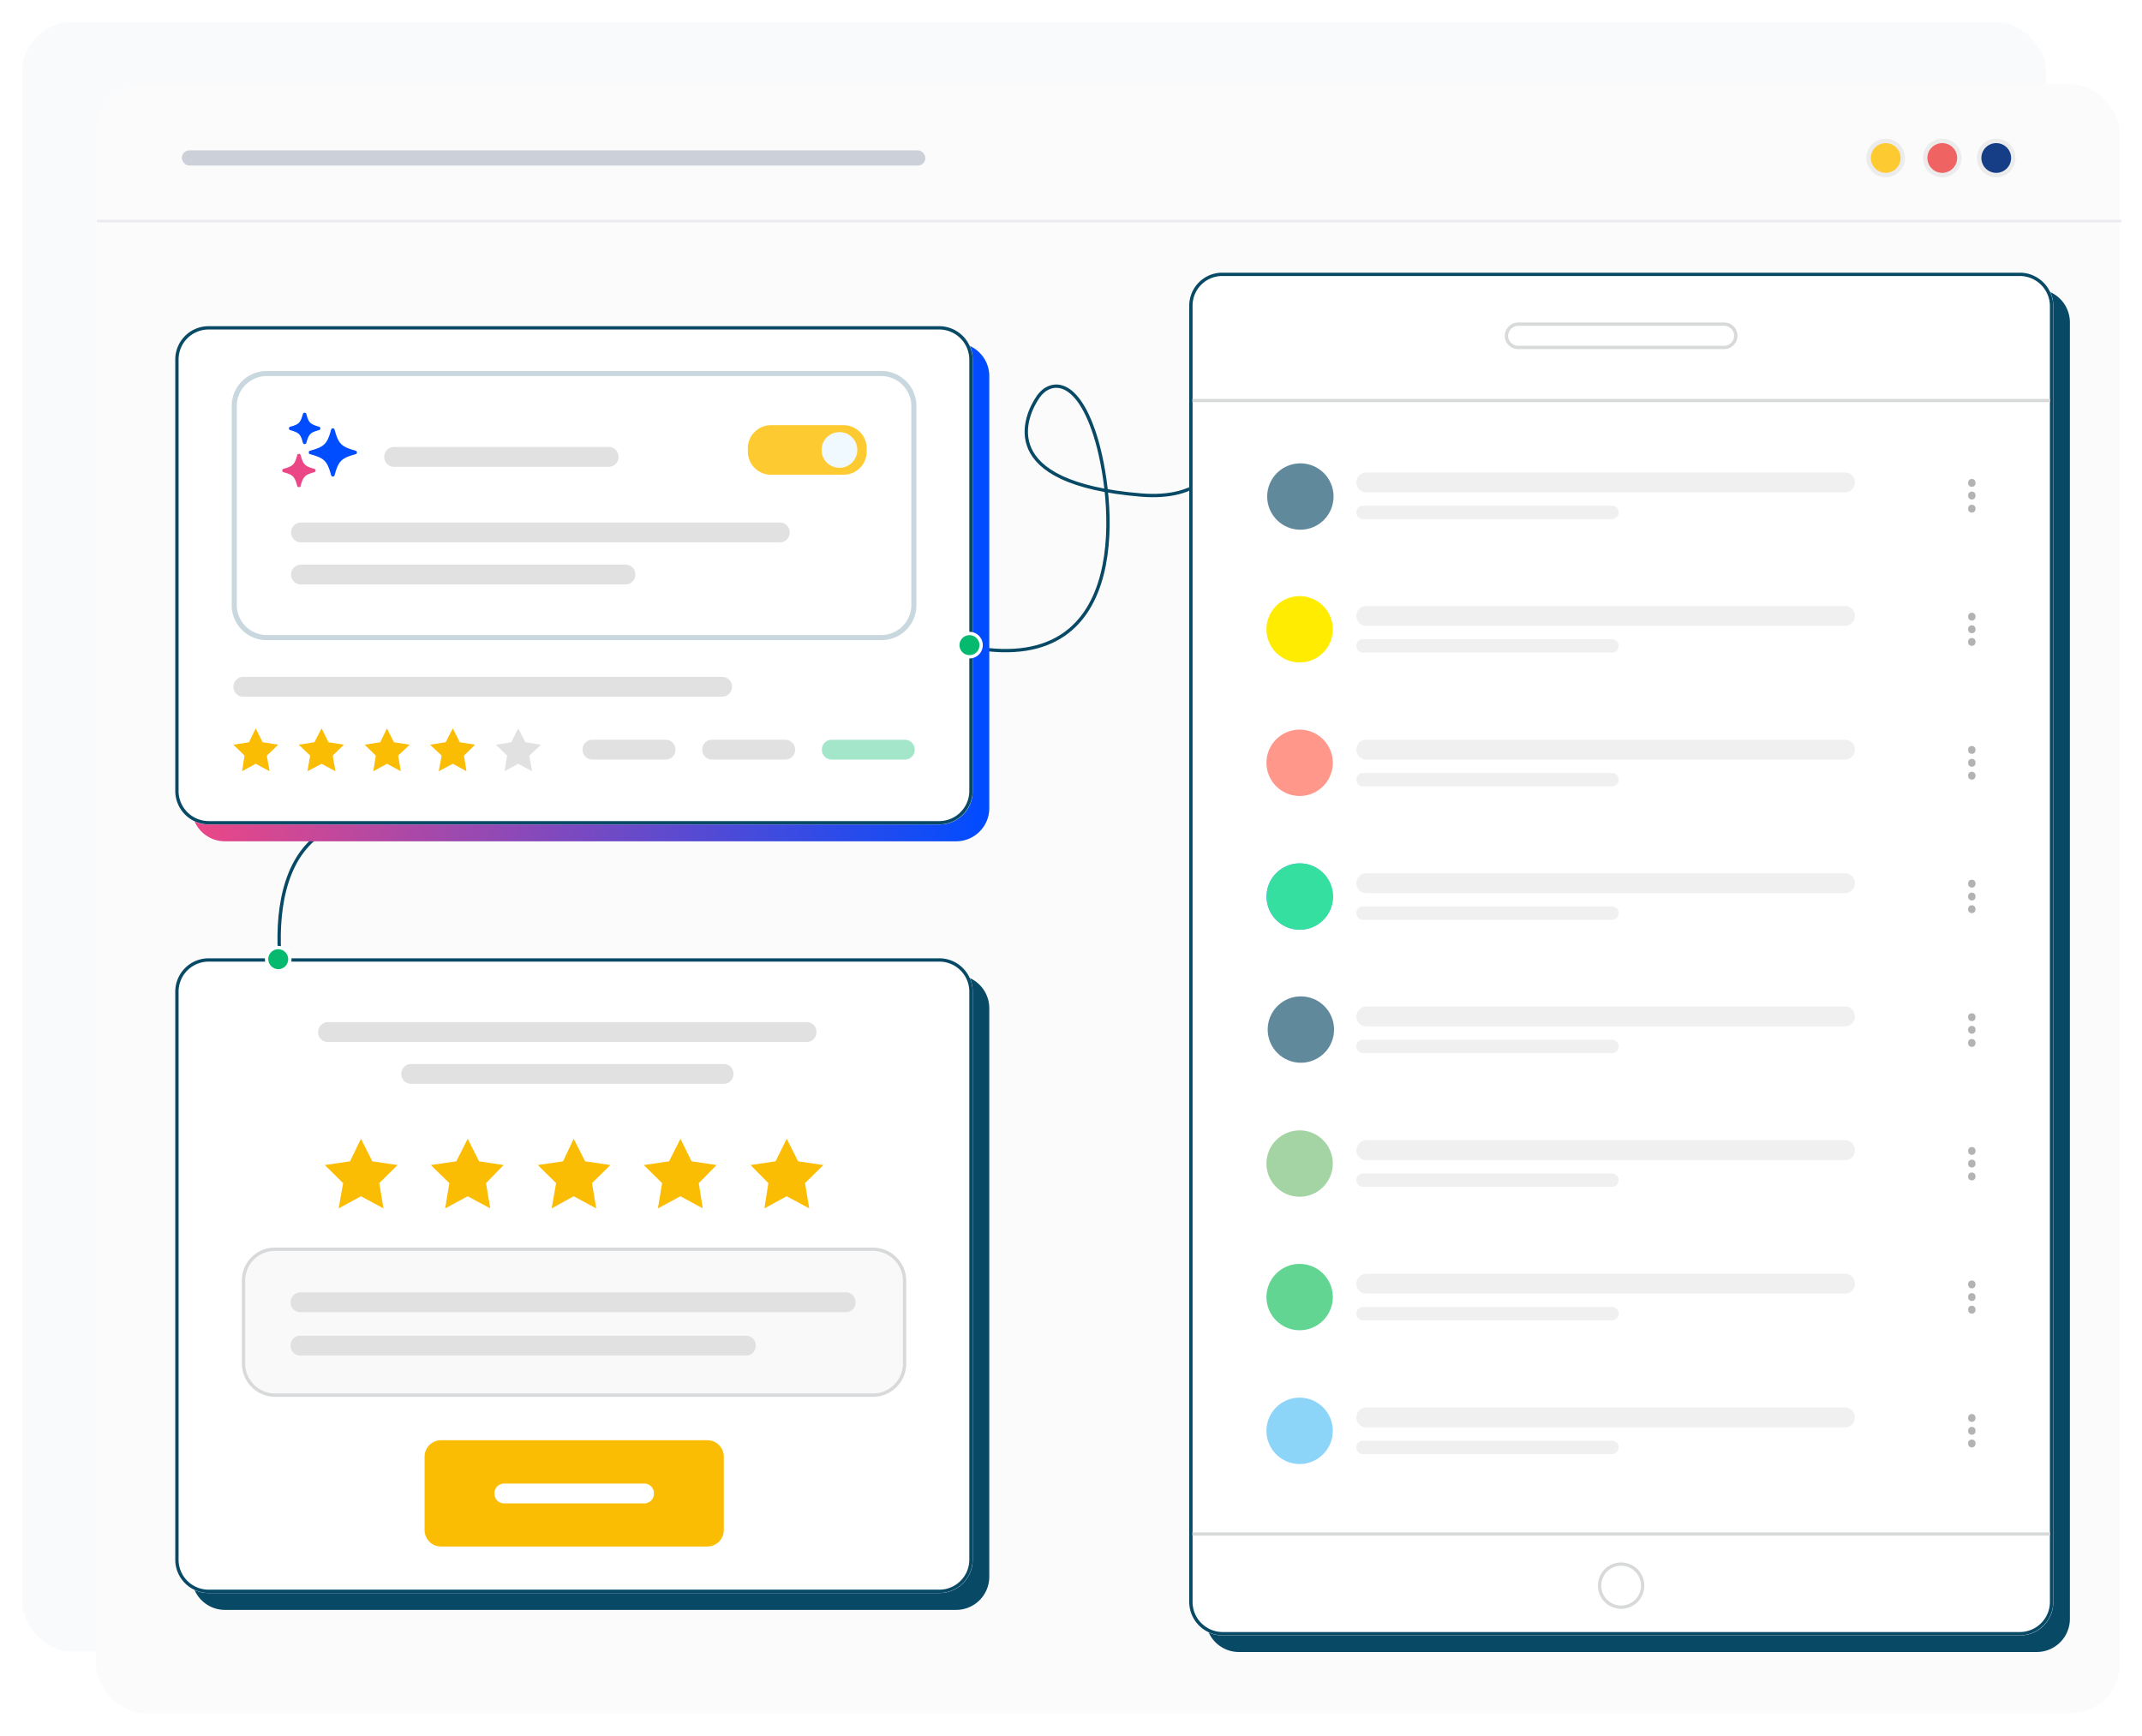 <svg xmlns="http://www.w3.org/2000/svg" xmlns:xlink="http://www.w3.org/1999/xlink" width="864.842" height="700.7" viewBox="0 0 864.842 700.7">
  <defs>
    <filter id="Rectangle_737" x="0" y="0" width="835.186" height="675.792" filterUnits="userSpaceOnUse">
      <feOffset dy="3" input="SourceAlpha"/>
      <feGaussianBlur stdDeviation="3" result="blur"/>
      <feFlood flood-opacity="0.161"/>
      <feComposite operator="in" in2="blur"/>
      <feComposite in="SourceGraphic"/>
    </filter>
    <filter id="Rectangle_736" x="29.656" y="24.908" width="835.186" height="675.792" filterUnits="userSpaceOnUse">
      <feOffset dy="3" input="SourceAlpha"/>
      <feGaussianBlur stdDeviation="3" result="blur-2"/>
      <feFlood flood-opacity="0.161"/>
      <feComposite operator="in" in2="blur-2"/>
      <feComposite in="SourceGraphic"/>
    </filter>
    <linearGradient id="linear-gradient" y1="0.5" x2="1" y2="0.5" gradientUnits="objectBoundingBox">
      <stop offset="0" stop-color="#eb4786"/>
      <stop offset="1" stop-color="#004cff"/>
    </linearGradient>
    <linearGradient id="linear-gradient-2" x1="0" y1="0.5" x2="1" y2="0.5" xlink:href="#linear-gradient"/>
    <linearGradient id="linear-gradient-3" x1="-13.946" y1="26.534" x2="-13.967" y2="26.519" xlink:href="#linear-gradient"/>
    <linearGradient id="linear-gradient-4" x1="-20.835" y1="41.748" x2="-20.867" y2="41.724" xlink:href="#linear-gradient"/>
    <linearGradient id="linear-gradient-5" x1="-19.379" y1="37.999" x2="-19.409" y2="37.984" xlink:href="#linear-gradient"/>
  </defs>
  <g id="Groupe_6941" data-name="Groupe 6941" transform="translate(9 6)">
    <g transform="matrix(1, 0, 0, 1, -9, -6)" filter="url(#Rectangle_737)">
      <rect id="Rectangle_737-2" data-name="Rectangle 737" width="817.185" height="657.792" rx="20" transform="translate(9 6)" fill="#f9fafc"/>
    </g>
    <g id="Groupe_6939" data-name="Groupe 6939">
      <g id="Groupe_4638" data-name="Groupe 4638" transform="translate(756.764 49.521)">
        <g id="circle33148-6" transform="translate(44.628)">
          <path id="path623" d="M51.48-288.774a6.765,6.765,0,0,1-6.763-6.768,6.764,6.764,0,0,1,6.768-6.763,6.765,6.765,0,0,1,6.763,6.763,6.769,6.769,0,0,1-6.768,6.768Z" transform="translate(-43.7 303.328)" fill="#163e87"/>
          <path id="path625" d="M59.3-295.5a7.785,7.785,0,0,0-7.778-7.79,7.785,7.785,0,0,0-7.79,7.779,7.784,7.784,0,0,0,7.779,7.788A7.808,7.808,0,0,0,59.3-295.5Zm-1.777,0a6,6,0,0,1-6.011,5.99,6,6,0,0,1-5.99-6.011,6,6,0,0,1,5.99-5.99,5.988,5.988,0,0,1,6.011,5.965Z" transform="translate(-43.737 303.291)" fill="#ececed"/>
        </g>
        <g id="circle33148-6-2" transform="translate(22.833)">
          <path id="path623-2" d="M35.716-288.774a6.766,6.766,0,0,1-6.763-6.768,6.765,6.765,0,0,1,6.768-6.763,6.765,6.765,0,0,1,6.763,6.763,6.768,6.768,0,0,1-6.768,6.768Z" transform="translate(-27.937 303.328)" fill="#ef6363"/>
          <path id="path625-2" d="M43.542-295.5a7.785,7.785,0,0,0-7.779-7.79,7.784,7.784,0,0,0-7.788,7.779,7.783,7.783,0,0,0,7.778,7.788A7.809,7.809,0,0,0,43.542-295.5Zm-1.779,0a6,6,0,0,1-6.011,5.99,6,6,0,0,1-5.99-6.011,6,6,0,0,1,5.99-5.99,5.987,5.987,0,0,1,6.011,5.965Z" transform="translate(-27.974 303.291)" fill="#ececed"/>
        </g>
        <g id="circle33148-6-3">
          <path id="path623-3" d="M17.982-288.775a6.766,6.766,0,0,1-6.763-6.768,6.765,6.765,0,0,1,6.768-6.763,6.765,6.765,0,0,1,6.763,6.763,6.768,6.768,0,0,1-6.768,6.768Z" transform="translate(-10.203 303.328)" fill="#fdca31"/>
          <path id="path625-3" d="M25.808-295.5a7.785,7.785,0,0,0-7.779-7.79,7.784,7.784,0,0,0-7.788,7.779,7.784,7.784,0,0,0,7.778,7.788A7.809,7.809,0,0,0,25.808-295.5Zm-1.779,0a6,6,0,0,1-6.011,5.991,6,6,0,0,1-5.991-6.011,6,6,0,0,1,5.991-5.99,5.987,5.987,0,0,1,6.011,5.965Z" transform="translate(-10.24 303.291)" fill="#ececed"/>
        </g>
      </g>
      <g transform="matrix(1, 0, 0, 1, -9, -6)" filter="url(#Rectangle_736)">
        <rect id="Rectangle_736-2" data-name="Rectangle 736" width="817.185" height="657.792" rx="20" transform="translate(38.66 30.91)" fill="#fbfbfb"/>
      </g>
      <line id="Ligne_108" data-name="Ligne 108" x2="817.479" transform="translate(30.098 83.252)" fill="none" stroke="#cbcfd7" stroke-width="1" opacity="0.34" style="isolation: isolate"/>
      <rect id="Rectangle_738" data-name="Rectangle 738" width="300.147" height="6.134" rx="3" transform="translate(64.449 54.711)" fill="#ccd1d9"/>
      <g id="Groupe_5063" data-name="Groupe 5063" transform="translate(744.578 50.002)">
        <g id="circle33148-6-2-2" data-name="circle33148-6" transform="translate(44.628)">
          <path id="path623-2-2" data-name="path623" d="M51.48-288.774a6.765,6.765,0,0,1-6.763-6.768,6.764,6.764,0,0,1,6.768-6.763,6.765,6.765,0,0,1,6.763,6.763,6.769,6.769,0,0,1-6.768,6.768Z" transform="translate(-43.7 303.328)" fill="#163e87"/>
          <path id="path625-2-2" data-name="path625" d="M59.3-295.5a7.785,7.785,0,0,0-7.778-7.79,7.785,7.785,0,0,0-7.79,7.779,7.784,7.784,0,0,0,7.779,7.788A7.808,7.808,0,0,0,59.3-295.5Zm-1.777,0a6,6,0,0,1-6.011,5.99,6,6,0,0,1-5.99-6.011,6,6,0,0,1,5.99-5.99,5.988,5.988,0,0,1,6.011,5.965Z" transform="translate(-43.737 303.291)" fill="#ececed"/>
        </g>
        <g id="circle33148-6-2-3" data-name="circle33148-6-2" transform="translate(22.833)">
          <path id="path623-2-3" data-name="path623-2" d="M35.716-288.774a6.766,6.766,0,0,1-6.763-6.768,6.765,6.765,0,0,1,6.768-6.763,6.765,6.765,0,0,1,6.763,6.763,6.768,6.768,0,0,1-6.768,6.768Z" transform="translate(-27.937 303.328)" fill="#ef6363"/>
          <path id="path625-2-3" data-name="path625-2" d="M43.542-295.5a7.785,7.785,0,0,0-7.779-7.79,7.784,7.784,0,0,0-7.788,7.779,7.783,7.783,0,0,0,7.778,7.788A7.809,7.809,0,0,0,43.542-295.5Zm-1.779,0a6,6,0,0,1-6.011,5.99,6,6,0,0,1-5.99-6.011,6,6,0,0,1,5.99-5.99,5.987,5.987,0,0,1,6.011,5.965Z" transform="translate(-27.974 303.291)" fill="#ececed"/>
        </g>
        <g id="circle33148-6-3-2" data-name="circle33148-6-3">
          <path id="path623-3-2" data-name="path623-3" d="M17.982-288.775a6.766,6.766,0,0,1-6.763-6.768,6.765,6.765,0,0,1,6.768-6.763,6.765,6.765,0,0,1,6.763,6.763,6.768,6.768,0,0,1-6.768,6.768Z" transform="translate(-10.203 303.328)" fill="#fdca31"/>
          <path id="path625-3-2" data-name="path625-3" d="M25.808-295.5a7.785,7.785,0,0,0-7.779-7.79,7.784,7.784,0,0,0-7.788,7.779,7.784,7.784,0,0,0,7.778,7.788A7.809,7.809,0,0,0,25.808-295.5Zm-1.779,0a6,6,0,0,1-6.011,5.991,6,6,0,0,1-5.991-6.011,6,6,0,0,1,5.991-5.99,5.987,5.987,0,0,1,6.011,5.965Z" transform="translate(-10.24 303.291)" fill="#ececed"/>
        </g>
      </g>
    </g>
    <g id="Groupe_6938" data-name="Groupe 6938" transform="translate(20.031 5.96)">
      <path id="Tracé_4099" data-name="Tracé 4099" d="M457.9,115.4c10.9,25.8,20.8,76.3-26.2,72.5-58.8-4.8-47.2-31.7-41.4-39.9,4.3-6,15-8.5,22.8,15.7,7.8,24.3,16.1,97.3-49.1,85.8" fill="none" stroke="#084966" stroke-width="1.342"/>
      <path id="Tracé_4100" data-name="Tracé 4100" d="M71.1,377.2c54.9,4.5,44.1,29.5,38.7,37.3-4,5.6-14.1,7.9-21.3-14.6-7.2-22.7-15-90.8,45.9-80" fill="none" stroke="#084966" stroke-width="1.342"/>
      <g id="Groupe_6900" data-name="Groupe 6900">
        <path id="Tracé_4101" data-name="Tracé 4101" d="M61.8,126.5H357a13.4,13.4,0,0,1,13.4,13.4V314.3A13.4,13.4,0,0,1,357,327.7H61.8a13.4,13.4,0,0,1-13.4-13.4V139.8A13.316,13.316,0,0,1,61.8,126.5Z" fill="url(#linear-gradient)"/>
        <path id="Tracé_4102" data-name="Tracé 4102" d="M61.8,127.1H357a12.849,12.849,0,0,1,12.7,12.7V314.2A12.849,12.849,0,0,1,357,326.9H61.8a12.849,12.849,0,0,1-12.7-12.7V139.8A12.849,12.849,0,0,1,61.8,127.1Z" fill="url(#linear-gradient-2)"/>
      </g>
      <g id="Groupe_6901" data-name="Groupe 6901">
        <path id="Tracé_4103" data-name="Tracé 4103" d="M55.1,119.7H350.3a13.4,13.4,0,0,1,13.4,13.4V307.5a13.4,13.4,0,0,1-13.4,13.4H55.1a13.4,13.4,0,0,1-13.4-13.4V133.1A13.465,13.465,0,0,1,55.1,119.7Z" fill="#fff"/>
        <path id="Tracé_4104" data-name="Tracé 4104" d="M55.1,120.4H350.3A12.849,12.849,0,0,1,363,133.1V307.5a12.849,12.849,0,0,1-12.7,12.7H55.1a12.849,12.849,0,0,1-12.7-12.7V133.1A12.783,12.783,0,0,1,55.1,120.4Z" fill="none" stroke="#084966" stroke-linejoin="round" stroke-width="1.342"/>
      </g>
      <path id="Tracé_4105" data-name="Tracé 4105" d="M362.4,253.2a4.7,4.7,0,1,0-4.7-4.7A4.695,4.695,0,0,0,362.4,253.2Z" fill="#05ba6e" stroke="#fff" stroke-miterlimit="10" stroke-width="1.342"/>
      <g id="Groupe_6902" data-name="Groupe 6902">
        <path id="Tracé_4106" data-name="Tracé 4106" d="M471.2,104.8H793.3a13.4,13.4,0,0,1,13.4,13.4V641.6A13.4,13.4,0,0,1,793.3,655H471.2a13.4,13.4,0,0,1-13.4-13.4V118.2A13.337,13.337,0,0,1,471.2,104.8Z" fill="#084966"/>
        <path id="Tracé_4107" data-name="Tracé 4107" d="M471.2,105.5H793.3A12.849,12.849,0,0,1,806,118.2V641.6a12.849,12.849,0,0,1-12.7,12.7H471.2a12.849,12.849,0,0,1-12.7-12.7V118.2A12.718,12.718,0,0,1,471.2,105.5Z" fill="#084966"/>
      </g>
      <g id="Groupe_6903" data-name="Groupe 6903">
        <path id="Tracé_4108" data-name="Tracé 4108" d="M464.5,98.1H786.6A13.4,13.4,0,0,1,800,111.5V634.9a13.4,13.4,0,0,1-13.4,13.4H464.5a13.4,13.4,0,0,1-13.4-13.4V111.5A13.4,13.4,0,0,1,464.5,98.1Z" fill="#fff"/>
        <path id="Tracé_4109" data-name="Tracé 4109" d="M464.5,98.8H786.6a12.849,12.849,0,0,1,12.7,12.7V634.9a12.849,12.849,0,0,1-12.7,12.7H464.5a12.849,12.849,0,0,1-12.7-12.7V111.5A12.654,12.654,0,0,1,464.5,98.8Z" fill="none" stroke="#084966" stroke-linejoin="round" stroke-width="1.342"/>
      </g>
      <rect id="Rectangle_1509" data-name="Rectangle 1509" width="346.3" height="1.3" transform="translate(452.4 606.7)" fill="#d8d9da"/>
      <rect id="Rectangle_1510" data-name="Rectangle 1510" width="346.3" height="1.3" transform="translate(452.4 149.1)" fill="#d8d9da"/>
      <path id="Tracé_4110" data-name="Tracé 4110" d="M583.9,118.9h83.2a4.7,4.7,0,0,1,4.7,4.7h0a4.7,4.7,0,0,1-4.7,4.7H583.9a4.7,4.7,0,0,1-4.7-4.7h0A4.827,4.827,0,0,1,583.9,118.9Z" fill="none" stroke="#d8d9da" stroke-width="1.342"/>
      <circle id="Ellipse_463" data-name="Ellipse 463" cx="8.7" cy="8.7" r="8.7" transform="translate(616.8 619.5)" fill="none" stroke="#d8d9da" stroke-width="1.342"/>
      <g id="Groupe_6905" data-name="Groupe 6905">
        <path id="Tracé_4111" data-name="Tracé 4111" d="M522.6,178.8H715.9a3.949,3.949,0,0,1,4,4h0a3.949,3.949,0,0,1-4,4H522.6a3.949,3.949,0,0,1-4-4h0A4.078,4.078,0,0,1,522.6,178.8Z" fill="rgba(217,217,217,0.4)"/>
        <path id="Tracé_4112" data-name="Tracé 4112" d="M521.3,192.2H621.8a2.689,2.689,0,0,1,2.7,2.7h0a2.689,2.689,0,0,1-2.7,2.7H521.3a2.689,2.689,0,0,1-2.7-2.7h0A2.628,2.628,0,0,1,521.3,192.2Z" fill="rgba(217,217,217,0.4)"/>
        <circle id="Ellipse_464" data-name="Ellipse 464" cx="13.4" cy="13.4" r="13.4" transform="translate(482.3 174.7)" fill="rgba(50,121,234,0)"/>
        <g id="Groupe_6904" data-name="Groupe 6904">
          <ellipse id="Ellipse_465" data-name="Ellipse 465" cx="1.5" cy="1.6" rx="1.5" ry="1.6" transform="translate(765.6 181.4)" fill="rgba(0,0,0,0.3)"/>
          <ellipse id="Ellipse_466" data-name="Ellipse 466" cx="1.5" cy="1.6" rx="1.5" ry="1.6" transform="translate(765.6 186.5)" fill="rgba(0,0,0,0.3)"/>
          <ellipse id="Ellipse_467" data-name="Ellipse 467" cx="1.5" cy="1.6" rx="1.5" ry="1.6" transform="translate(765.6 191.8)" fill="rgba(0,0,0,0.3)"/>
        </g>
        <circle id="Ellipse_468" data-name="Ellipse 468" cx="13.4" cy="13.4" r="13.4" transform="translate(482.6 175.1)" fill="#13506c" opacity="0.67"/>
      </g>
      <g id="Groupe_6907" data-name="Groupe 6907">
        <path id="Tracé_4113" data-name="Tracé 4113" d="M522.6,232.7H715.9a3.949,3.949,0,0,1,4,4h0a3.949,3.949,0,0,1-4,4H522.6a3.949,3.949,0,0,1-4-4h0A4.011,4.011,0,0,1,522.6,232.7Z" fill="rgba(217,217,217,0.4)"/>
        <path id="Tracé_4114" data-name="Tracé 4114" d="M521.3,246.1H621.8a2.689,2.689,0,0,1,2.7,2.7h0a2.689,2.689,0,0,1-2.7,2.7H521.3a2.689,2.689,0,0,1-2.7-2.7h0A2.628,2.628,0,0,1,521.3,246.1Z" fill="rgba(217,217,217,0.4)"/>
        <circle id="Ellipse_469" data-name="Ellipse 469" cx="13.4" cy="13.4" r="13.4" transform="translate(482.3 228.7)" fill="#ffec00"/>
        <g id="Groupe_6906" data-name="Groupe 6906">
          <ellipse id="Ellipse_470" data-name="Ellipse 470" cx="1.5" cy="1.6" rx="1.5" ry="1.6" transform="translate(765.6 235.4)" fill="rgba(0,0,0,0.3)"/>
          <ellipse id="Ellipse_471" data-name="Ellipse 471" cx="1.5" cy="1.6" rx="1.5" ry="1.6" transform="translate(765.6 240.5)" fill="rgba(0,0,0,0.3)"/>
          <ellipse id="Ellipse_472" data-name="Ellipse 472" cx="1.5" cy="1.6" rx="1.5" ry="1.6" transform="translate(765.6 245.6)" fill="rgba(0,0,0,0.3)"/>
        </g>
      </g>
      <g id="Groupe_6909" data-name="Groupe 6909">
        <path id="Tracé_4115" data-name="Tracé 4115" d="M522.6,286.7H715.9a3.949,3.949,0,0,1,4,4h0a3.949,3.949,0,0,1-4,4H522.6a3.949,3.949,0,0,1-4-4h0A4.011,4.011,0,0,1,522.6,286.7Z" fill="rgba(217,217,217,0.4)"/>
        <path id="Tracé_4116" data-name="Tracé 4116" d="M521.3,300.1H621.8a2.689,2.689,0,0,1,2.7,2.7h0a2.689,2.689,0,0,1-2.7,2.7H521.3a2.689,2.689,0,0,1-2.7-2.7h0A2.628,2.628,0,0,1,521.3,300.1Z" fill="rgba(217,217,217,0.4)"/>
        <circle id="Ellipse_473" data-name="Ellipse 473" cx="13.4" cy="13.4" r="13.4" transform="translate(482.3 282.6)" fill="#ff5842" opacity="0.62"/>
        <g id="Groupe_6908" data-name="Groupe 6908">
          <ellipse id="Ellipse_474" data-name="Ellipse 474" cx="1.5" cy="1.6" rx="1.5" ry="1.6" transform="translate(765.6 289.2)" fill="rgba(0,0,0,0.3)"/>
          <ellipse id="Ellipse_475" data-name="Ellipse 475" cx="1.5" cy="1.6" rx="1.5" ry="1.6" transform="translate(765.6 294.4)" fill="rgba(0,0,0,0.3)"/>
          <ellipse id="Ellipse_476" data-name="Ellipse 476" cx="1.5" cy="1.6" rx="1.5" ry="1.6" transform="translate(765.6 299.6)" fill="rgba(0,0,0,0.3)"/>
        </g>
      </g>
      <g id="Groupe_6912" data-name="Groupe 6912">
        <path id="Tracé_4117" data-name="Tracé 4117" d="M522.6,340.6H715.9a3.949,3.949,0,0,1,4,4h0a3.949,3.949,0,0,1-4,4H522.6a3.949,3.949,0,0,1-4-4h0A4.011,4.011,0,0,1,522.6,340.6Z" fill="rgba(217,217,217,0.4)"/>
        <path id="Tracé_4118" data-name="Tracé 4118" d="M521.3,354H621.8a2.689,2.689,0,0,1,2.7,2.7h0a2.689,2.689,0,0,1-2.7,2.7H521.3a2.689,2.689,0,0,1-2.7-2.7h0A2.628,2.628,0,0,1,521.3,354Z" fill="rgba(217,217,217,0.4)"/>
        <circle id="Ellipse_477" data-name="Ellipse 477" cx="13.4" cy="13.4" r="13.4" transform="translate(482.3 336.6)" fill="#1877f2" opacity="0.65"/>
        <g id="Groupe_6910" data-name="Groupe 6910">
          <ellipse id="Ellipse_478" data-name="Ellipse 478" cx="1.5" cy="1.6" rx="1.5" ry="1.6" transform="translate(765.6 343.2)" fill="rgba(0,0,0,0.3)"/>
          <ellipse id="Ellipse_479" data-name="Ellipse 479" cx="1.5" cy="1.6" rx="1.5" ry="1.6" transform="translate(765.6 348.4)" fill="rgba(0,0,0,0.3)"/>
          <ellipse id="Ellipse_480" data-name="Ellipse 480" cx="1.5" cy="1.6" rx="1.5" ry="1.6" transform="translate(765.6 353.5)" fill="rgba(0,0,0,0.3)"/>
        </g>
        <g id="Groupe_6911" data-name="Groupe 6911">
          <path id="Tracé_4119" data-name="Tracé 4119" d="M509.2,350a13.4,13.4,0,1,1-13.4-13.4A13.4,13.4,0,0,1,509.2,350" fill="#34dfa0"/>
          <path id="Tracé_4120" data-name="Tracé 4120" d="M504.1,347.3l1.6-1.8H502a11.395,11.395,0,0,0-12.6,0h-3.6l1.6,1.8a4.841,4.841,0,0,0-1.6,3.6,5.081,5.081,0,0,0,5,5,5.33,5.33,0,0,0,3.4-1.3l1.6,1.8,1.6-1.8a5.027,5.027,0,0,0,8.4-3.7,6.076,6.076,0,0,0-1.7-3.6m-13.4,7.1a3.4,3.4,0,1,1,3.4-3.4,3.372,3.372,0,0,1-3.4,3.4m5-3.4a5.7,5.7,0,0,0-3.7-5,9.465,9.465,0,0,1,3.7-.8,9.093,9.093,0,0,1,3.7.8,5.7,5.7,0,0,0-3.7,5m5,3.4a3.4,3.4,0,1,1,3.4-3.4,3.372,3.372,0,0,1-3.4,3.4m0-5.1a1.8,1.8,0,1,0,1.8,1.8,1.792,1.792,0,0,0-1.8-1.8m-8.2,1.8a1.8,1.8,0,1,1-1.8-1.8,1.792,1.792,0,0,1,1.8,1.8" fill="#34dfa0"/>
        </g>
      </g>
      <g id="Groupe_6914" data-name="Groupe 6914">
        <path id="Tracé_4121" data-name="Tracé 4121" d="M522.6,394.4H715.9a3.949,3.949,0,0,1,4,4h0a3.949,3.949,0,0,1-4,4H522.6a3.949,3.949,0,0,1-4-4h0A4.149,4.149,0,0,1,522.6,394.4Z" fill="rgba(217,217,217,0.4)"/>
        <path id="Tracé_4122" data-name="Tracé 4122" d="M521.3,407.8H621.8a2.689,2.689,0,0,1,2.7,2.7h0a2.689,2.689,0,0,1-2.7,2.7H521.3a2.689,2.689,0,0,1-2.7-2.7h0A2.688,2.688,0,0,1,521.3,407.8Z" fill="rgba(217,217,217,0.4)"/>
        <g id="Groupe_6913" data-name="Groupe 6913">
          <ellipse id="Ellipse_481" data-name="Ellipse 481" cx="1.5" cy="1.6" rx="1.5" ry="1.6" transform="translate(765.6 397.1)" fill="rgba(0,0,0,0.3)"/>
          <ellipse id="Ellipse_482" data-name="Ellipse 482" cx="1.5" cy="1.6" rx="1.5" ry="1.6" transform="translate(765.6 402.2)" fill="rgba(0,0,0,0.3)"/>
          <ellipse id="Ellipse_483" data-name="Ellipse 483" cx="1.5" cy="1.6" rx="1.5" ry="1.6" transform="translate(765.6 407.5)" fill="rgba(0,0,0,0.3)"/>
        </g>
        <circle id="Ellipse_484" data-name="Ellipse 484" cx="13.4" cy="13.4" r="13.4" transform="translate(482.8 390.3)" fill="#13506c" opacity="0.67"/>
      </g>
      <g id="Groupe_6916" data-name="Groupe 6916">
        <path id="Tracé_4123" data-name="Tracé 4123" d="M522.6,448.4H715.9a3.949,3.949,0,0,1,4,4h0a3.949,3.949,0,0,1-4,4H522.6a3.949,3.949,0,0,1-4-4h0A4.149,4.149,0,0,1,522.6,448.4Z" fill="rgba(217,217,217,0.4)"/>
        <path id="Tracé_4124" data-name="Tracé 4124" d="M521.3,461.8H621.8a2.689,2.689,0,0,1,2.7,2.7h0a2.689,2.689,0,0,1-2.7,2.7H521.3a2.689,2.689,0,0,1-2.7-2.7h0A2.628,2.628,0,0,1,521.3,461.8Z" fill="rgba(217,217,217,0.4)"/>
        <circle id="Ellipse_485" data-name="Ellipse 485" cx="13.4" cy="13.4" r="13.4" transform="translate(482.3 444.4)" fill="#4ea84e" opacity="0.51"/>
        <g id="Groupe_6915" data-name="Groupe 6915">
          <ellipse id="Ellipse_486" data-name="Ellipse 486" cx="1.5" cy="1.6" rx="1.5" ry="1.6" transform="translate(765.6 451.1)" fill="rgba(0,0,0,0.3)"/>
          <ellipse id="Ellipse_487" data-name="Ellipse 487" cx="1.5" cy="1.6" rx="1.5" ry="1.6" transform="translate(765.6 456.2)" fill="rgba(0,0,0,0.3)"/>
          <ellipse id="Ellipse_488" data-name="Ellipse 488" cx="1.5" cy="1.6" rx="1.5" ry="1.6" transform="translate(765.6 461.4)" fill="rgba(0,0,0,0.3)"/>
        </g>
      </g>
      <g id="Groupe_6918" data-name="Groupe 6918">
        <path id="Tracé_4125" data-name="Tracé 4125" d="M522.6,502.3H715.9a3.949,3.949,0,0,1,4,4h0a3.949,3.949,0,0,1-4,4H522.6a3.949,3.949,0,0,1-4-4h0A4.078,4.078,0,0,1,522.6,502.3Z" fill="rgba(217,217,217,0.4)"/>
        <path id="Tracé_4126" data-name="Tracé 4126" d="M521.3,515.7H621.8a2.689,2.689,0,0,1,2.7,2.7h0a2.689,2.689,0,0,1-2.7,2.7H521.3a2.689,2.689,0,0,1-2.7-2.7h0A2.688,2.688,0,0,1,521.3,515.7Z" fill="rgba(217,217,217,0.4)"/>
        <circle id="Ellipse_489" data-name="Ellipse 489" cx="13.4" cy="13.4" r="13.4" transform="translate(482.3 498.3)" fill="#63d593"/>
        <g id="Groupe_6917" data-name="Groupe 6917">
          <ellipse id="Ellipse_490" data-name="Ellipse 490" cx="1.5" cy="1.6" rx="1.5" ry="1.6" transform="translate(765.6 505)" fill="rgba(0,0,0,0.3)"/>
          <ellipse id="Ellipse_491" data-name="Ellipse 491" cx="1.5" cy="1.6" rx="1.5" ry="1.6" transform="translate(765.6 510.1)" fill="rgba(0,0,0,0.3)"/>
          <ellipse id="Ellipse_492" data-name="Ellipse 492" cx="1.5" cy="1.6" rx="1.5" ry="1.6" transform="translate(765.6 515.2)" fill="rgba(0,0,0,0.3)"/>
        </g>
      </g>
      <g id="Groupe_6920" data-name="Groupe 6920">
        <path id="Tracé_4127" data-name="Tracé 4127" d="M522.6,556.3H715.9a3.949,3.949,0,0,1,4,4h0a3.949,3.949,0,0,1-4,4H522.6a3.949,3.949,0,0,1-4-4h0A4.078,4.078,0,0,1,522.6,556.3Z" fill="rgba(217,217,217,0.4)"/>
        <path id="Tracé_4128" data-name="Tracé 4128" d="M521.3,569.7H621.8a2.689,2.689,0,0,1,2.7,2.7h0a2.689,2.689,0,0,1-2.7,2.7H521.3a2.689,2.689,0,0,1-2.7-2.7h0A2.628,2.628,0,0,1,521.3,569.7Z" fill="rgba(217,217,217,0.4)"/>
        <circle id="Ellipse_493" data-name="Ellipse 493" cx="13.4" cy="13.4" r="13.4" transform="translate(482.3 552.3)" fill="rgba(19,80,108,0)"/>
        <g id="Groupe_6919" data-name="Groupe 6919">
          <ellipse id="Ellipse_494" data-name="Ellipse 494" cx="1.5" cy="1.6" rx="1.5" ry="1.6" transform="translate(765.6 558.9)" fill="rgba(0,0,0,0.3)"/>
          <ellipse id="Ellipse_495" data-name="Ellipse 495" cx="1.5" cy="1.6" rx="1.5" ry="1.6" transform="translate(765.6 564.1)" fill="rgba(0,0,0,0.3)"/>
          <ellipse id="Ellipse_496" data-name="Ellipse 496" cx="1.5" cy="1.6" rx="1.5" ry="1.6" transform="translate(765.6 569.2)" fill="rgba(0,0,0,0.3)"/>
        </g>
        <circle id="Ellipse_497" data-name="Ellipse 497" cx="13.4" cy="13.4" r="13.4" transform="translate(482.3 552.3)" fill="#53bdf6" opacity="0.66"/>
      </g>
      <g id="Groupe_6926" data-name="Groupe 6926">
        <g id="Groupe_6921" data-name="Groupe 6921">
          <path id="Tracé_4129" data-name="Tracé 4129" d="M74.2,282.1l2.8,5.6,6.3,1-4.6,4.4,1.1,6.3-5.6-3-5.5,3,1-6.3-4.5-4.4,6.3-1Z" fill="#fbbc04"/>
        </g>
        <g id="Groupe_6922" data-name="Groupe 6922">
          <path id="Tracé_4130" data-name="Tracé 4130" d="M100.8,282.1l2.8,5.6,6.2,1-4.5,4.4,1.1,6.3-5.6-3-5.7,3,1.1-6.3-4.6-4.4,6.3-1Z" fill="#fbbc04"/>
        </g>
        <g id="Groupe_6923" data-name="Groupe 6923">
          <path id="Tracé_4131" data-name="Tracé 4131" d="M127.2,282.1l2.8,5.6,6.4,1-4.7,4.4,1.1,6.3-5.6-3-5.5,3,1-6.3-4.5-4.4,6.3-1Z" fill="#fbbc04"/>
        </g>
        <g id="Groupe_6924" data-name="Groupe 6924">
          <path id="Tracé_4132" data-name="Tracé 4132" d="M153.8,282.1l2.8,5.6,6.2,1-4.5,4.4,1,6.3-5.5-3-5.7,3,1.2-6.3-4.7-4.4,6.3-1Z" fill="#fbbc04"/>
        </g>
        <g id="Groupe_6925" data-name="Groupe 6925">
          <path id="Tracé_4133" data-name="Tracé 4133" d="M180.2,282.1l2.9,5.6,6.3,1-4.7,4.4,1.1,6.3-5.6-3-5.5,3,1-6.3-4.5-4.4,6.2-1Z" fill="#e1e1e1"/>
        </g>
      </g>
      <g id="Groupe_6927" data-name="Groupe 6927" opacity="0.23">
        <path id="Tracé_4134" data-name="Tracé 4134" d="M78.6,138.5H326.9a13.4,13.4,0,0,1,13.4,13.4v80.5a13.4,13.4,0,0,1-13.4,13.4H78.6a13.4,13.4,0,0,1-13.4-13.4V151.9A13.4,13.4,0,0,1,78.6,138.5Z" fill="none" stroke="#13506c" stroke-miterlimit="10" stroke-width="1.342"/>
        <path id="Tracé_4135" data-name="Tracé 4135" d="M78.6,139.2H326.9a12.849,12.849,0,0,1,12.7,12.7v80.5a12.849,12.849,0,0,1-12.7,12.7H78.6a12.849,12.849,0,0,1-12.7-12.7V151.9A12.783,12.783,0,0,1,78.6,139.2Z" fill="none" stroke="#13506c" stroke-miterlimit="10" stroke-width="1.342"/>
      </g>
      <path id="Tracé_4136" data-name="Tracé 4136" d="M69.2,261.3H262.5a3.949,3.949,0,0,1,4,4h0a3.949,3.949,0,0,1-4,4H69.2a3.949,3.949,0,0,1-4-4h0A4.012,4.012,0,0,1,69.2,261.3Z" fill="#e1e1e1"/>
      <path id="Tracé_4137" data-name="Tracé 4137" d="M130.1,168.5h86.6a3.949,3.949,0,0,1,4,4h0a3.949,3.949,0,0,1-4,4H130.1a3.949,3.949,0,0,1-4-4h0A3.949,3.949,0,0,1,130.1,168.5Z" fill="#e1e1e1"/>
      <path id="Tracé_4138" data-name="Tracé 4138" d="M92.5,199H285.8a3.949,3.949,0,0,1,4,4h0a3.949,3.949,0,0,1-4,4H92.5a3.949,3.949,0,0,1-4-4h0A4.012,4.012,0,0,1,92.5,199Z" fill="#e1e1e1"/>
      <path id="Tracé_4139" data-name="Tracé 4139" d="M92.5,216h131a3.949,3.949,0,0,1,4,4h0a3.949,3.949,0,0,1-4,4H92.5a3.949,3.949,0,0,1-4-4h0A4.012,4.012,0,0,1,92.5,216Z" fill="#e1e1e1"/>
      <path id="Tracé_4140" data-name="Tracé 4140" d="M210.2,286.7h29.5a3.949,3.949,0,0,1,4,4h0a3.949,3.949,0,0,1-4,4H210.2a3.949,3.949,0,0,1-4-4h0A3.888,3.888,0,0,1,210.2,286.7Z" fill="#e1e1e1"/>
      <path id="Tracé_4141" data-name="Tracé 4141" d="M258.5,286.7H288a3.949,3.949,0,0,1,4,4h0a3.949,3.949,0,0,1-4,4H258.5a3.949,3.949,0,0,1-4-4h0A3.888,3.888,0,0,1,258.5,286.7Z" fill="#e1e1e1"/>
      <path id="Tracé_4142" data-name="Tracé 4142" d="M306.8,286.7h29.5a3.949,3.949,0,0,1,4,4h0a3.949,3.949,0,0,1-4,4H306.8a3.949,3.949,0,0,1-4-4h0A3.949,3.949,0,0,1,306.8,286.7Z" fill="#05ba6e" opacity="0.36"/>
      <g id="Groupe_6928" data-name="Groupe 6928">
        <path id="Rectangle_1307" d="M282.2,159.7h29.4a9.347,9.347,0,0,1,9.3,9.3v1.4a9.347,9.347,0,0,1-9.3,9.3H282.2a9.347,9.347,0,0,1-9.3-9.3V169A9.347,9.347,0,0,1,282.2,159.7Z" fill="#fdca31"/>
        <path id="Rectangle_1308" d="M309.9,162.5h0a7.17,7.17,0,0,1,7.2,7.2h0a7.17,7.17,0,0,1-7.2,7.2h0a7.17,7.17,0,0,1-7.2-7.2h0A7.17,7.17,0,0,1,309.9,162.5Z" fill="#f0f9ff"/>
      </g>
      <g id="Groupe_6937" data-name="Groupe 6937">
        <g id="Groupe_6929" data-name="Groupe 6929">
          <path id="Tracé_4143" data-name="Tracé 4143" d="M61.8,381.7H357a13.4,13.4,0,0,1,13.4,13.4V624.6A13.4,13.4,0,0,1,357,638H61.8a13.4,13.4,0,0,1-13.4-13.4V395.1A13.4,13.4,0,0,1,61.8,381.7Z" fill="#084966"/>
          <path id="Tracé_4144" data-name="Tracé 4144" d="M61.8,382.3H357A12.783,12.783,0,0,1,369.7,395V624.5A12.783,12.783,0,0,1,357,637.2H61.8a12.783,12.783,0,0,1-12.7-12.7V395.1A12.8,12.8,0,0,1,61.8,382.3Z" fill="#084966"/>
        </g>
        <g id="Groupe_6930" data-name="Groupe 6930">
          <path id="Tracé_4145" data-name="Tracé 4145" d="M55.1,374.9H350.3a13.4,13.4,0,0,1,13.4,13.4V617.8a13.4,13.4,0,0,1-13.4,13.4H55.1a13.4,13.4,0,0,1-13.4-13.4V388.4A13.359,13.359,0,0,1,55.1,374.9Z" fill="#fff"/>
          <path id="Tracé_4146" data-name="Tracé 4146" d="M55.1,375.6H350.3A12.783,12.783,0,0,1,363,388.3V617.8a12.783,12.783,0,0,1-12.7,12.7H55.1a12.783,12.783,0,0,1-12.7-12.7V388.4A12.8,12.8,0,0,1,55.1,375.6Z" fill="none" stroke="#084966" stroke-linejoin="round" stroke-width="1.342"/>
        </g>
        <path id="Tracé_4147" data-name="Tracé 4147" d="M149.1,569.5H256.5a6.637,6.637,0,0,1,6.7,6.7v29.5a6.637,6.637,0,0,1-6.7,6.7H149.1a6.637,6.637,0,0,1-6.7-6.7V576.2A6.637,6.637,0,0,1,149.1,569.5Z" fill="#fbbc04"/>
        <path id="Tracé_4148" data-name="Tracé 4148" d="M82,492.4H323.5a12.783,12.783,0,0,1,12.7,12.7v33.5a12.783,12.783,0,0,1-12.7,12.7H82a12.783,12.783,0,0,1-12.7-12.7V505.1A12.592,12.592,0,0,1,82,492.4Z" fill="#f9f9f9" stroke="#d8d9da" stroke-width="1.342"/>
        <path id="Tracé_4149" data-name="Tracé 4149" d="M174.6,587H231a3.889,3.889,0,0,1,4,4h0a3.889,3.889,0,0,1-4,4H174.6a3.889,3.889,0,0,1-4-4h0A3.888,3.888,0,0,1,174.6,587Z" fill="#fff"/>
        <path id="Tracé_4150" data-name="Tracé 4150" d="M103.4,400.7H296.6a3.889,3.889,0,0,1,4,4h0a3.889,3.889,0,0,1-4,4H103.4a3.889,3.889,0,0,1-4-4h0A4.012,4.012,0,0,1,103.4,400.7Z" fill="#e1e1e1"/>
        <path id="Tracé_4151" data-name="Tracé 4151" d="M137,417.6H263.1a3.889,3.889,0,0,1,4,4h0a3.889,3.889,0,0,1-4,4H137a3.889,3.889,0,0,1-4-4h0A3.949,3.949,0,0,1,137,417.6Z" fill="#e1e1e1"/>
        <path id="Tracé_4152" data-name="Tracé 4152" d="M92.3,527.3H272.1a3.889,3.889,0,0,1,4,4h0a3.889,3.889,0,0,1-4,4H92.3a3.889,3.889,0,0,1-4-4h0A3.889,3.889,0,0,1,92.3,527.3Z" fill="#e1e1e1"/>
        <path id="Tracé_4153" data-name="Tracé 4153" d="M92.3,509.8H312.4a3.889,3.889,0,0,1,4,4h0a3.889,3.889,0,0,1-4,4H92.3a3.889,3.889,0,0,1-4-4h0A3.949,3.949,0,0,1,92.3,509.8Z" fill="#e1e1e1"/>
        <g id="Groupe_6936" data-name="Groupe 6936">
          <g id="Groupe_6931" data-name="Groupe 6931">
            <path id="Tracé_4154" data-name="Tracé 4154" d="M116.7,447.8l4.6,9.1,10.2,1.5-7.4,7.3,1.7,10.2-9.1-4.9-9,4.9,1.8-10.2-7.4-7.3,10.2-1.5Z" fill="#fbbc04"/>
          </g>
          <g id="Groupe_6932" data-name="Groupe 6932">
            <path id="Tracé_4155" data-name="Tracé 4155" d="M159.8,447.8l4.6,9.1,9.9,1.5-7.1,7.3,1.7,10.2-9.1-4.9-9.1,4.9,1.7-10.2-7.5-7.3,10.3-1.5Z" fill="#fbbc04"/>
          </g>
          <g id="Groupe_6933" data-name="Groupe 6933">
            <path id="Tracé_4156" data-name="Tracé 4156" d="M202.6,447.8l4.6,9.1,10.2,1.5-7.4,7.3,1.7,10.2-9.1-4.9-8.9,4.9,1.8-10.2-7.4-7.3,10.2-1.5Z" fill="#fbbc04"/>
          </g>
          <g id="Groupe_6934" data-name="Groupe 6934">
            <path id="Tracé_4157" data-name="Tracé 4157" d="M245.7,447.8l4.5,9.1,10.1,1.5-7.2,7.3,1.6,10.2-9-4.9-9.1,4.9,1.7-10.2-7.4-7.3,10.2-1.5Z" fill="#fbbc04"/>
          </g>
          <g id="Groupe_6935" data-name="Groupe 6935">
            <path id="Tracé_4158" data-name="Tracé 4158" d="M288.6,447.8l4.6,9.1,10.2,1.5-7.4,7.3,1.7,10.2-9.1-4.9-9,4.9,1.6-10.2-7.2-7.3,10.1-1.5Z" fill="#fbbc04"/>
          </g>
        </g>
      </g>
      <path id="Tracé_4159" data-name="Tracé 4159" d="M83.3,380a4.7,4.7,0,1,0-4.7-4.7A4.828,4.828,0,0,0,83.3,380Z" fill="#05ba6e" stroke="#fff" stroke-miterlimit="10" stroke-width="1.342"/>
      <g id="Groupe_6887_1_" transform="translate(13158.563 -16142)">
        <path id="Tracé_4085_1_" d="M-13044,16312c-5.8-1.6-6.9-2.7-8.5-8.5a.716.716,0,0,0-.9-.5c-.3.1-.5.3-.5.5-1.6,5.8-2.7,6.9-8.5,8.5a.716.716,0,0,0-.5.9c.1.3.3.5.5.5,5.8,1.6,6.9,2.7,8.5,8.5a.716.716,0,0,0,.9.5c.3-.1.5-.3.5-.5,1.6-5.8,2.7-6.9,8.5-8.5a.716.716,0,0,0,.5-.9A1.2,1.2,0,0,0-13044,16312Z" fill="url(#linear-gradient-3)"/>
        <path id="Tracé_4086_1_" d="M-13070.4,16303.7c3.5,1,4.2,1.6,5.1,5.1a.716.716,0,0,0,.9.5c.3-.1.5-.3.5-.5,1-3.5,1.6-4.2,5.1-5.1a.716.716,0,0,0,.5-.9c-.1-.3-.3-.5-.5-.5-3.5-1-4.2-1.6-5.1-5.1a.716.716,0,0,0-.9-.5c-.3.1-.5.3-.5.5-1,3.5-1.6,4.2-5.1,5.1a.716.716,0,0,0-.5.9C-13070.8,16303.5-13070.6,16303.7-13070.4,16303.7Z" fill="url(#linear-gradient-4)"/>
        <path id="Tracé_4087_1_" d="M-13060.7,16319.3c-3.8-1-4.5-1.8-5.5-5.5a.716.716,0,0,0-.9-.5c-.3.1-.5.3-.5.5-1,3.8-1.8,4.5-5.5,5.5a.716.716,0,0,0-.5.9c.1.3.3.5.5.5,3.8,1,4.5,1.8,5.5,5.5a.716.716,0,0,0,.9.5c.3-.1.5-.3.5-.5,1-3.8,1.8-4.5,5.5-5.5a.716.716,0,0,0,.5-.9C-13060.2,16319.6-13060.4,16319.4-13060.7,16319.3Z" fill="url(#linear-gradient-5)"/>
      </g>
    </g>
  </g>
</svg>
